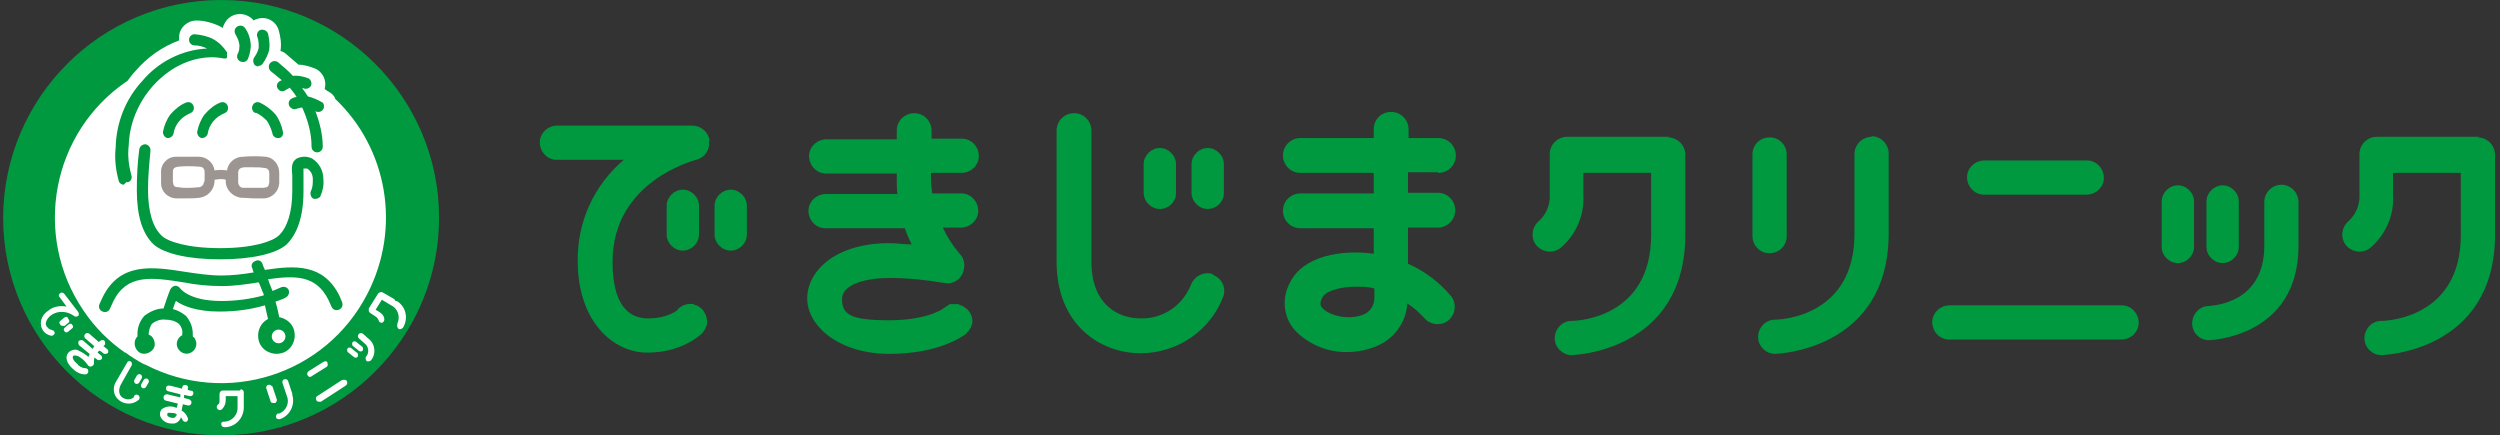 <?xml version="1.0" encoding="UTF-8"?>
<svg id="logo" xmlns="http://www.w3.org/2000/svg" version="1.1" viewBox="0 0 402 70">
  <rect x="0" y="0" width="402" height="70" fill="#333333" stroke="none"/>
  <defs>
    <style>
      .cls-1 {
        fill: #00993f;
      }

      .cls-1, .cls-2, .cls-3 {
        stroke-width: 0px;
      }

      .cls-2 {
        fill: #fff;
      }

      .cls-3 {
        fill: #9d9591;
      }
    </style>
  </defs>
  <path id="_パス_10977" data-name="パス 10977" class="cls-1" d="M35.5,70c-19.3,0-35-15.7-35-35C.6,15.6,16.3,0,35.6,0c19.3,0,35,15.7,35,35,0,19.3-15.7,35-35,35h0"/>
  <path id="_パス_10978" data-name="パス 10978" class="cls-2" d="M53.9,15.8c-.2-.4-.5-.7-.8-.9,0,0-.3-.2-.5-.3-.1-.1-.3-.2-.4-.3.4-1.3-.3-2.8-1.6-3.3-.8-.3-1.7-.6-2.6-.6-.7-.6-1.4-1.2-2.1-1.8-.2-.2-.5-.3-.8-.4.2-1.2,0-2.3-.3-3.4-.5-1.5-2.1-2.3-3.6-1.7-.1,0-.3.1-.4.2-1-1.2-2.8-1.4-4-.4-.5.4-.8,1-1,1.6,0,0-.2-.1-.3-.2-1.2-.6-2.6-1-3.9-1h0c-1.5,0-2.8,1.2-2.8,2.7,0,.2,0,.3,0,.5-2.7,1-5.1,2.7-7,4.9-.5.5-.9,1.1-1.3,1.6-12.2,8.2-15.3,24.8-7.1,36.9,1.8,2.7,4.1,5,6.7,6.8h.1c.9.7,1.9,1.3,3,1.9h.1c13.1,6.8,29.1,1.7,35.8-11.4,5.4-10.5,3.3-23.3-5.3-31.4"/>
  <path id="_パス_10979" data-name="パス 10979" class="cls-3" d="M42.7,25.2c-1.2-.1-2.4-.1-3.6,0-1.3,0-2.4.9-2.6,2.2-.7-.1-1.4-.1-2,0-.2-1.3-1.3-2.2-2.6-2.2-1.2,0-2.4,0-3.6,0-1.4,0-2.5,1.2-2.4,2.6,0,0,0,0,0,0,0,1,0,1.7,0,1.7s0,0,0,0c0,1.3,1.1,2.4,2.5,2.4.5,0,.9,0,1.4,0,.8,0,1.5,0,2.3-.1,1.3-.2,2.3-1.2,2.4-2.6,0,0,0-.1,0-.3.3,0,.6-.1.9-.1.3,0,.6,0,.9.1,0,.2,0,.3,0,.3,0,1.3,1.1,2.4,2.4,2.6.8,0,1.5.1,2.3.1.5,0,.9,0,1.4,0,1.3,0,2.4-1.1,2.5-2.4,0,0,0,0,0,0s0-.7,0-1.7c0-1.4-1-2.6-2.4-2.6,0,0,0,0,0,0M32.8,29.2c0,.5-.4.9-.8.9-1.1.1-2.2.2-3.3,0-.7,0-.8-.2-.9-.9,0-.1,0-.7,0-1.5,0-.5.1-.8.9-.9,1.1-.1,2.2-.1,3.3,0,.6,0,.9.3.9.9,0,.5,0,1,0,1.5M43.3,29.3c-.1.7-.2.8-.9.9-1.1,0-2.2,0-3.3,0-.5,0-.8-.5-.8-.9,0-.5,0-1,0-1.5,0-.6.3-.8.9-.9.5,0,1,0,1.5,0,.6,0,1.2,0,1.7.1.7,0,.9.4.9.9,0,.8,0,1.4,0,1.5"/>
  <path id="_パス_10980" data-name="パス 10980" class="cls-1" d="M27,22.2c.4,0,.8-.3.9-.7.1-.7.4-1.4.9-2,.5-.6,1.1-1,1.8-1.3.5-.2.7-.7.5-1.2s-.7-.7-1.2-.5h0c-1,.4-1.8,1.1-2.5,1.9-.6.8-1,1.8-1.2,2.8,0,.5.3.9.7,1,0,0,0,0,.1,0"/>
  <path id="_パス_10981" data-name="パス 10981" class="cls-1" d="M32.5,22.2c.4,0,.8-.3.9-.7.1-.7.4-1.4.9-2,.5-.6,1.1-1,1.8-1.3.5-.2.7-.7.5-1.2s-.7-.7-1.2-.5h0c-1,.4-1.8,1.1-2.5,1.9-.6.8-1,1.8-1.2,2.8,0,.5.3.9.7,1,0,0,.1,0,.2,0"/>
  <path id="_パス_10982" data-name="パス 10982" class="cls-1" d="M41.1,18.1c.7.3,1.3.8,1.8,1.3.4.6.7,1.3.9,2,0,.4.4.8.9.8,0,0,0,0,.1,0,.5,0,.8-.5.7-1-.2-1-.6-2-1.2-2.8-.7-.8-1.5-1.4-2.5-1.9-.5-.2-1,0-1.2.5-.2.4,0,1,.5,1.2"/>
  <path id="_パス_10983" data-name="パス 10983" class="cls-1" d="M45.3,12.9c-.2.1-.4.2-.4.2-.4.3-.5.8-.2,1.2.3.4.8.5,1.2.2h0c.2-.1.5-.3.7-.4.4.5.8,1,1.1,1.5-.2,0-.5.1-.7.2-.5.2-.7.7-.5,1.2.2.4.7.7,1.2.5.3-.1.6-.2.9-.2.9,2,1.5,4.1,1.5,6.3,0,.5.4.9.9.9h0c.5,0,.9-.4.9-.9h0c0-2-.5-3.9-1.2-5.8h0c.1.2.3.2.5.2.5,0,.9-.4.9-.9,0-.3-.1-.6-.4-.7-.7-.4-1.4-.7-2.2-.9-.3-.5-.6-.9-.9-1.3.1,0,.2,0,.2,0,.4.2,1,0,1.2-.4s0-1-.4-1.2c0,0,0,0,0,0-.8-.3-1.7-.5-2.5-.4,0,0,0,0,0,0-.7-.8-1.6-1.5-2.4-2.2-.4-.3-1-.2-1.3.2-.3.4-.2,1,.2,1.3,0,0,0,0,0,0,.5.4,1.1.9,1.6,1.3"/>
  <path id="_パス_10984" data-name="パス 10984" class="cls-1" d="M55.1,48.8l-.5-1.2c-2.6-5.3-7.3-4.9-12-4.2-.3-.6-.4-1-.4-1-.2-.5-.7-.7-1.2-.4-.5.2-.7.7-.4,1.2h0s0,.2.2.6c-1.7.3-3.5.5-5.2.5-2,0-3.9-.3-5.9-.6-5.1-.8-10.4-1.6-13.2,4.1l-.5,1.1c-.2.5,0,1,.5,1.2.5.2,1,0,1.2-.5l.5-1.1c2.2-4.5,6.2-3.9,11.3-3.1,2,.4,4.1.6,6.2.6,2,0,4-.3,5.9-.6.3.6.5,1.3.8,1.9,0,0,0,.1,0,.2-2.2.6-4.5.9-6.8.9-5.2,0-6.6-2-6.6-2-.3-.4-.8-.6-1.2-.3-.2.1-.3.3-.4.4,0,0-.4.9-1.1,3.1-1.1,0-2.2.5-3.1,1.2-.7.8-1.1,1.8-1.1,2.9,0,.1,0,.3,0,.4-.6.6-.6,1.6,0,2.3s1.6.6,2.3,0,.6-1.6,0-2.3c-.1-.1-.3-.2-.5-.3h0c0-.6.2-1.2.5-1.7.6-.5,1.4-.8,2.2-.7.8,0,1.6.2,2.2.7.4.5.6,1,.5,1.6v.2c-.8.4-1.1,1.4-.7,2.1.4.8,1.4,1.1,2.1.7.8-.4,1.1-1.4.7-2.1,0-.2-.2-.3-.4-.5,0-.1,0-.3,0-.4,0-1.1-.4-2.1-1.1-2.9-.6-.5-1.3-.9-2.1-1.1.2-.5.3-1,.5-1.3,1.1.8,3.3,1.7,7,1.7,2.5,0,4.9-.3,7.3-1,.2.9.4,1.7.5,2.2-1.4.7-2,2.5-1.3,4,.7,1.4,2.5,2,4,1.3,1.4-.7,2-2.5,1.3-4-.4-.8-1.2-1.4-2.2-1.6-.1-.5-.3-1.5-.6-2.5,1-.3,1.6-.6,1.7-.7.4-.2.6-.8.4-1.2-.2-.4-.7-.6-1.2-.4,0,0-.5.2-1.4.6,0-.1,0-.2-.1-.3-.2-.5-.4-1-.6-1.6,4.3-.6,7.7-.7,9.7,3.3l.5,1.1c.2.5.7.7,1.2.5s.7-.7.5-1.2M45.9,54.1c0,.6-.5,1.1-1.1,1.1-.6,0-1.1-.5-1.1-1.1,0-.6.5-1.1,1.1-1.1h0c.6,0,1.1.5,1.1,1.1"/>
  <path id="_パス_10985" data-name="パス 10985" class="cls-1" d="M38.5,7.1c0,.6,0,1.1-.3,1.6-.2.5,0,1,.5,1.2,0,0,0,0,0,0,.5.2,1,0,1.2-.5,0,0,0,0,0,0,.3-.8.5-1.7.4-2.5-.1-.9-.4-1.7-.9-2.4-.3-.4-.8-.5-1.3-.2-.4.3-.5.8-.2,1.3h0c.3.5.5,1,.6,1.6"/>
  <path id="_パス_10986" data-name="パス 10986" class="cls-1" d="M41.5,10.6c.3,0,.5-.1.7-.3.5-.7.9-1.5,1.1-2.3.1-.9,0-1.7-.2-2.6-.2-.5-.7-.7-1.2-.6-.5.2-.7.7-.5,1.2.2.5.2,1.1.2,1.7-.1.5-.4,1.1-.7,1.5-.3.4-.2,1,.1,1.3.2.1.4.2.6.2"/>
  <path id="_パス_10987" data-name="パス 10987" class="cls-1" d="M50.3,31.9c.4.2,1,0,1.2-.3,0,0,0,0,0,0,.4-.9.6-1.8.5-2.8,0-1.4-.7-2.6-1.8-3.3-.8-.4-1.7-.4-2.5,0-.9.6-.8,1.5-.7,2.8,0,.6,0,1.4,0,2.4,0,3.4-.8,5.9-2.2,7.2-1,.9-4,2-9.4,2s-8.5-1.1-9.4-2c-1.4-1.3-2.2-3.8-2.2-7.4,0-2.1.2-4.2.4-6.3,0-.5-.3-.9-.8-1-.5,0-.9.3-1,.8-.3,2.2-.4,4.4-.4,6.6,0,4.1.9,7,2.7,8.7,1.7,1.5,5.6,2.4,10.7,2.4s9-.9,10.7-2.4c1.2-1.2,2.7-3.6,2.7-8.5s0-1.9,0-2.5c0-.4,0-.8,0-1.2.2,0,.4,0,.6,0,.6.4.9,1,.9,1.7,0,.7,0,1.3-.3,1.9-.2.4,0,1,.3,1.2"/>
  <path id="_パス_10988" data-name="パス 10988" class="cls-1" d="M20.3,29.3c.1,0,.2,0,.3,0,.5-.2.7-.7.5-1.2-.4-1.5-.6-3.1-.4-4.7.1-3.5,1.5-6.9,3.9-9.6,5.3-5.8,11-4.5,11.3-4.4h0c0,0,.1,0,.2,0,0,0,0,0,0,0,0,0,0,0,0,0,0,0,.2,0,.2,0,0,0,0,0,0,0h0s0,0,0,0c0,0,.1,0,.2-.1,0,0,0-.1,0-.2,0,0,0,0,0-.1h0c0,0,0-.2,0-.2,0,0,0,0,0-.1,0,0,0,0,0-.1,0,0,0-.1,0-.2h0c-.6-.9-1.3-1.6-2.2-2.1-.9-.5-2-.7-3-.8-.5,0-.9.4-.9.9s.4.9.9.9c.7,0,1.4.2,2,.5-4,.2-7.8,2.1-10.4,5.2-2.7,2.9-4.2,6.7-4.3,10.7-.2,1.8,0,3.6.5,5.4.1.4.5.6.8.6"/>
  <path id="_パス_10989" data-name="パス 10989" class="cls-1" d="M231.3,27.8c1.5,0,2.8-1.2,2.8-2.8,0-1.5-1.2-2.8-2.8-2.8h-4.8v-1.4c0-1.5-1.2-2.8-2.8-2.8s-2.8,1.2-2.8,2.8v1.4h-11.8c-1.5,0-2.8,1.2-2.8,2.8,0,1.5,1.2,2.8,2.8,2.8h11.8v3.3h-11.8c-1.5,0-2.8,1.2-2.8,2.8,0,1.5,1.2,2.8,2.8,2.8h11.8v4.1c-5.1-.7-11.4.3-13.5,4.7-1.4,2.6-1,5.8,1.1,7.9,2.2,2.1,5.2,3.3,8.2,3.2,1.5,0,3-.3,4.3-.8,3-1.1,5.1-3.8,5.3-7,1,.6,1.8,1.4,2.6,2.2.9,1.2,2.7,1.5,3.9.6,1.2-.9,1.5-2.7.6-3.9-1.9-2.3-4.3-4.1-7-5.3v-5.8h4.8c1.5,0,2.8-1.2,2.8-2.8,0-1.5-1.2-2.8-2.8-2.8h-4.8v-3.3h4.8ZM221,47.9c0,1.2-.7,2.3-1.8,2.7-2.3.9-5.3.2-6.5-1-.3-.3-.6-.7-.1-1.7.5-1.1,2.8-1.8,5.5-1.8,1,0,2,0,2.9.3v1.5Z"/>
  <path id="_パス_10990" data-name="パス 10990" class="cls-1" d="M117.5,30.5c-1.4,0-2.6,1.2-2.6,2.6v4.6c0,1.4,1.2,2.6,2.6,2.6s2.6-1.2,2.6-2.6v-4.6c0-1.4-1.2-2.6-2.6-2.6"/>
  <path id="_パス_10991" data-name="パス 10991" class="cls-1" d="M319.1,31.3h16.4c1.5,0,2.8-1.2,2.8-2.7,0-1.5-1.2-2.8-2.7-2.8,0,0,0,0-.1,0h-16.4c-1.5,0-2.8,1.2-2.8,2.7,0,1.5,1.2,2.8,2.7,2.8,0,0,0,0,.1,0"/>
  <path id="_パス_10992" data-name="パス 10992" class="cls-1" d="M341.1,49.1h-27.6c-1.5,0-2.8,1.2-2.8,2.7,0,1.5,1.2,2.8,2.7,2.8,0,0,0,0,.1,0h27.6c1.5,0,2.8-1.2,2.8-2.7,0-1.5-1.2-2.8-2.7-2.8,0,0,0,0-.1,0"/>
  <path id="_パス_10993" data-name="パス 10993" class="cls-1" d="M301,22c-1.5,0-2.8,1.2-2.8,2.8v12.8c0,13.1-11.5,13.8-12.8,13.8-1.5,0-2.7,1.3-2.7,2.8,0,1.5,1.3,2.7,2.7,2.7h0c.2,0,18.3-.5,18.3-19.4v-12.8c0-1.5-1.2-2.8-2.8-2.8"/>
  <path id="_パス_10994" data-name="パス 10994" class="cls-1" d="M287.3,38v-13.2c0-1.5-1.3-2.8-2.8-2.7-1.5,0-2.7,1.2-2.7,2.7v13.2c0,1.5,1.3,2.8,2.8,2.7,1.5,0,2.7-1.2,2.7-2.7"/>
  <path id="_パス_10995" data-name="パス 10995" class="cls-1" d="M366.9,29.7c-1.5,0-2.8,1.2-2.8,2.8v7c0,9.2-8,9.6-8.9,9.7-1.5,0-2.7,1.3-2.7,2.8,0,1.5,1.2,2.7,2.7,2.7h0c.1,0,14.4-.4,14.4-15.2v-7c0-1.5-1.2-2.8-2.8-2.8"/>
  <path id="_パス_10996" data-name="パス 10996" class="cls-1" d="M268.5,22h-16.5c-1.5,0-2.8,1.2-2.8,2.8h0v6.4c.1,1.6-.5,3.2-1.7,4.3-1.2,1-1.4,2.7-.5,3.9,1,1.2,2.7,1.4,3.9.5,0,0,0,0,0,0,2.5-2.1,3.9-5.3,3.7-8.5v-3.6h10.9v10c0,13.1-11.5,13.8-12.8,13.8-1.5,0-2.7,1.3-2.7,2.8,0,1.5,1.3,2.7,2.7,2.7h0c.2,0,18.3-.5,18.3-19.4v-12.8c0-1.5-1.2-2.8-2.8-2.8"/>
  <path id="_パス_10997" data-name="パス 10997" class="cls-1" d="M398.7,22h-16.5c-1.5,0-2.8,1.2-2.8,2.8v6.4c.1,1.6-.5,3.2-1.7,4.3-1.2,1-1.4,2.7-.5,3.9,1,1.2,2.7,1.4,3.9.5,0,0,0,0,0,0,2.5-2.1,3.9-5.3,3.7-8.5v-3.6h10.9v10c0,13.1-11.5,13.8-12.8,13.8-1.5,0-2.7,1.3-2.7,2.8,0,1.5,1.3,2.7,2.7,2.7h0c.2,0,18.3-.5,18.3-19.4v-12.8c0-1.5-1.2-2.8-2.8-2.8"/>
  <path id="_パス_10998" data-name="パス 10998" class="cls-1" d="M357.4,42.3c1.4,0,2.6-1.2,2.6-2.6v-7.3c0-1.4-1.2-2.6-2.6-2.6-1.4,0-2.6,1.2-2.6,2.6v7.3c0,1.4,1.2,2.6,2.6,2.6"/>
  <path id="_パス_10999" data-name="パス 10999" class="cls-1" d="M352.8,32.4c0-1.4-1.2-2.6-2.6-2.6-1.4,0-2.6,1.2-2.6,2.6v7.3c0,1.4,1.2,2.6,2.6,2.6,1.4,0,2.6-1.2,2.6-2.6v-7.3Z"/>
  <path id="_パス_11000" data-name="パス 11000" class="cls-1" d="M109.8,30.5c-1.4,0-2.6,1.2-2.6,2.6v4.6c0,1.4,1.2,2.6,2.6,2.6s2.6-1.2,2.6-2.6v-4.6c0-1.4-1.2-2.6-2.6-2.6"/>
  <path id="_パス_11001" data-name="パス 11001" class="cls-1" d="M195.1,44.1c-1.4-.5-3,.2-3.6,1.7-1.3,3.3-4.5,5.5-8.1,5.4-3.8,0-7.9-2.4-7.9-9.1v-21.1c0-1.5-1.2-2.8-2.8-2.8-1.5,0-2.8,1.2-2.8,2.8v21.1c0,10.1,7,14.7,13.5,14.7,5.9,0,11.2-3.6,13.3-9.1.5-1.4-.2-3-1.7-3.5"/>
  <path id="_パス_11002" data-name="パス 11002" class="cls-1" d="M194.2,33.6c1.4,0,2.6-1.1,2.6-2.6v-4.6c0-1.4-1.2-2.6-2.6-2.6-1.4,0-2.6,1.2-2.6,2.6v4.6c0,1.4,1.2,2.6,2.6,2.6"/>
  <path id="_パス_11003" data-name="パス 11003" class="cls-1" d="M186.5,33.6c1.4,0,2.6-1.1,2.6-2.6v-4.6c0-1.4-1.2-2.6-2.6-2.6-1.4,0-2.6,1.2-2.6,2.6v4.6c0,1.4,1.2,2.6,2.6,2.6"/>
  <path id="_パス_11004" data-name="パス 11004" class="cls-1" d="M154.6,27.8c1.5,0,2.8-1.2,2.8-2.7,0-1.5-1.2-2.8-2.7-2.8,0,0,0,0-.1,0h-4.8v-1.3c0-1.5-1.2-2.8-2.8-2.8-1.5,0-2.8,1.2-2.8,2.8v1.4h-11.3c-1.5,0-2.8,1.2-2.8,2.7,0,1.5,1.2,2.8,2.7,2.8,0,0,0,0,.1,0h11.3v.9c0,.8,0,1.6.1,2.4h-11.5c-1.5,0-2.8,1.2-2.8,2.7,0,1.5,1.2,2.8,2.7,2.8,0,0,0,0,.1,0h12.7c.3.9.7,1.8,1.1,2.6-1.2,0-2.4-.2-3.6-.2-8.7,0-13.2,4.5-13.2,8.9s5.1,8.9,13.2,8.9,11.9-2.9,12.3-3.2h0c0,0,.1,0,.1-.1.1-.1.2-.3.4-.4,0-.2.2-.3.3-.5,0-.2.1-.3.2-.5.2-.9-.1-1.8-.8-2.5-.1-.1-.3-.2-.4-.3-.2-.1-.3-.2-.5-.3-.2,0-.3-.1-.5-.2-.4,0-.7,0-1.1,0-.2,0-.4,0-.5.2-.2,0-.3.2-.5.3,0,0-.2.1-.3.2h0s0,0,0,0c0,0-2.5,1.9-8.7,1.9s-7.6-.9-7.6-3.4,4.1-3.4,7.6-3.4c2.9,0,5.9.3,8.8.8,1.5.3,3-.7,3.2-2.3.2-.9-.1-1.8-.7-2.4-1.1-1.3-2-2.7-2.7-4.2h2.9c1.5,0,2.8-1.2,2.8-2.7,0-1.5-1.2-2.8-2.7-2.8,0,0,0,0-.1,0h-4.6c-.1-.8-.2-1.6-.2-2.4v-.9h4.8Z"/>
  <path id="_パス_11005" data-name="パス 11005" class="cls-1" d="M114.1,22.6c-.2-1.4-1.4-2.4-2.8-2.4h-21.7c-1.5,0-2.8,1.2-2.8,2.7,0,1.5,1.2,2.8,2.7,2.8,0,0,0,0,.1,0h10.7c-4.8,4.1-7.5,10-7.4,16.3,0,9.6,5.6,14.7,11.2,14.7s8.6-2.9,8.9-3.2h0c0-.1.2-.2.2-.3.1-.2.2-.3.3-.5,0-.2.1-.3.2-.5,0-.2,0-.4,0-.5,0-.7-.3-1.4-.8-2-.1-.1-.3-.2-.4-.3-.1-.1-.3-.2-.5-.3-.2,0-.3-.1-.5-.2-.5-.1-1.1,0-1.6.2-.2,0-.3.2-.5.3-.2.1-.3.2-.4.3,0,0,0,0,0,.1h0s0,0,0,0c0,0-1.5,1.4-4.8,1.4s-5.7-2.4-5.7-9.1c0-12.9,12.9-16.2,13.4-16.4,1.4-.3,2.3-1.6,2.1-3"/>
  <path id="_パス_11006" data-name="パス 11006" class="cls-2" d="M8.2,53c-.3,0-.5-.3-.7-.5-.1-.2-.2-.5-.1-.7.1-.4.4-.8.8-1.1,1.1-.8,2.6-.7,3.7.1.2.2.5.1.7,0,.1-.2.1-.4,0-.6l-2.3-3c-.2-.2-.5-.2-.7,0-.2.2-.2.4,0,.6l1.1,1.5c-1.1-.2-2.2,0-3,.7-.6.4-1,1-1.1,1.6-.1.5,0,1.1.3,1.5.3.5.8.8,1.4.9,0,0,0,0,0,0,.2,0,.4-.2.5-.4,0-.3-.2-.5-.4-.5"/>
  <path id="_パス_11007" data-name="パス 11007" class="cls-2" d="M11.6,52.8c.2-.1.2-.4,0-.6-.1-.2-.4-.2-.6,0l-.6.5c-.2.2-.2.4,0,.6.1.2.4.2.6,0l.6-.5Z"/>
  <path id="_パス_11008" data-name="パス 11008" class="cls-2" d="M10.9,51.1c-.1-.2-.4-.2-.6,0l-.6.5c-.2.1-.2.4,0,.6,0,.1.2.2.4.2,0,0,.2,0,.3,0l.6-.5c.2-.1.2-.4,0-.6,0,0,0,0,0,0"/>
  <path id="_パス_11009" data-name="パス 11009" class="cls-2" d="M52.7,58.3c-.1-.2-.4-.3-.7-.1l-2.4,1.5c-.2.2-.3.5-.1.7.1.2.4.3.6.1l2.4-1.5c.2-.1.3-.4.1-.7,0,0,0,0,0,0"/>
  <path id="_パス_11010" data-name="パス 11010" class="cls-2" d="M55,61.1l-4,2.6c-.2.1-.3.4-.1.7,0,.1.2.2.4.2,0,0,.2,0,.3,0l4-2.6c.2-.1.3-.4.2-.7-.1-.2-.4-.3-.7-.2,0,0,0,0,0,0"/>
  <path id="_パス_11011" data-name="パス 11011" class="cls-2" d="M46.3,61.2c-.1-.2-.4-.3-.6-.2-.2,0-.3.3-.3.5l.7,2.1c.5,1.1,0,2.4-1.2,2.9,0,0-.1,0-.2,0-.2,0-.4.4-.3.6,0,.2.2.3.4.3,0,0,.1,0,.2,0,1.6-.5,2.5-2.3,2-3.9,0,0,0-.1,0-.2l-.7-2.1Z"/>
  <path id="_パス_11012" data-name="パス 11012" class="cls-2" d="M43.7,62.1c-.1-.2-.4-.3-.6-.2-.2,0-.3.3-.3.5l.7,2.1c0,.2.2.3.5.3,0,0,.1,0,.2,0,.2,0,.4-.4.3-.6l-.7-2.1Z"/>
  <path id="_パス_11013" data-name="パス 11013" class="cls-2" d="M38.6,62.8h-2.8c-.3,0-.5.3-.5.5,0,0,0,0,0,0v1.1c0,.3,0,.5-.3.7-.2.2-.2.5,0,.7.2.2.5.2.7,0,.4-.4.6-.9.6-1.5v-.6s1.9,0,1.9,0v1.7c.1,1.2-.8,2.3-2,2.4,0,0-.1,0-.2,0-.3,0-.5.2-.4.5,0,.2.2.4.5.4h0c1.7,0,3.1-1.4,3.1-3.2,0,0,0-.1,0-.2v-2.2c0-.3-.2-.5-.5-.5"/>
  <path id="_パス_11014" data-name="パス 11014" class="cls-2" d="M63.4,48.1l-1.9-1.1c-.2-.1-.5,0-.7.2l-1.5,2.4c0,.1,0,.2,0,.4,0,.1.1.2.2.3l.9.6c.2.1.4.4.5.6,0,.3.3.4.5.4s.4-.3.4-.5c0-.6-.4-1-.9-1.3l-.5-.3,1-1.6,1.5.9c1.1.5,1.5,1.9,1,2.9,0,0,0,.1,0,.2-.1.2,0,.5.2.7.2.1.5,0,.7-.2,0,0,0,0,0,0,.9-1.5.5-3.4-1-4.3,0,0-.1,0-.2,0"/>
  <path id="_パス_11015" data-name="パス 11015" class="cls-2" d="M31,62.9l-.8-.2v-.2c.1-.3,0-.5-.3-.6-.3,0-.5,0-.6.4v.2c0,0-2-.5-2-.5-.3,0-.5,0-.6.3,0,.3,0,.5.3.6,0,0,0,0,0,0l2,.5v.5c-.1,0-2.1-.5-2.1-.5-.3,0-.5.1-.6.4,0,.2,0,.5.3.6l2,.5-.2.7c-.8-.4-1.7-.3-2.4.2-.3.4-.4.9-.1,1.4.4.6,1,.9,1.7.9,0,0,.2,0,.3,0,.5,0,1-.4,1.2-1,.1.1.2.3.3.5.1.2.4.3.6.2.2-.1.3-.4.2-.6-.2-.5-.5-.9-1-1.2l.2-1,.8.2s0,0,.1,0c.3,0,.5-.2.5-.5,0-.2-.2-.4-.4-.5l-.8-.2v-.5c.1,0,.9.2.9.2,0,0,0,0,.1,0,.3,0,.5-.2.5-.5,0-.2-.2-.4-.4-.5M28.3,66.8c0,.2-.2.4-.4.4-.4,0-.8-.1-1-.4,0,0,0-.1,0-.3.1-.1.3-.2.5-.1.4,0,.7,0,1,.2v.3Z"/>
  <path id="_パス_11016" data-name="パス 11016" class="cls-2" d="M16.6,55.7l.2-.2c.2-.2.1-.5,0-.7-.2-.2-.5-.1-.7,0l-.2.2-1.5-1.3c-.2-.2-.5-.2-.7,0-.2.2-.2.5,0,.7,0,0,0,0,0,0l1.5,1.3h-.1c0,.2-.2.3-.2.4l-1.5-1.3c-.2-.2-.5-.1-.7,0-.2.2-.1.5,0,.7l1.7,1.4c0,.2-.1.3-.2.5-.1-.1-.3-.3-.5-.4-.4-.3-.8-.5-1.2-.7-.5-.2-1.1,0-1.5.4-.6.7-.3,1.7.7,2.6.5.5,1.2.9,2,.9h0c.3,0,.5-.2.5-.5,0-.3-.2-.5-.5-.5-.5,0-1-.3-1.3-.7-.5-.4-.9-1-.6-1.3,0,0,.3-.1.5,0,.3,0,.6.3.9.5.4.3.7.7,1,1.1.2.2.5.2.7,0,.1,0,.2-.2.2-.4,0-.3,0-.6.1-.9l.4.3c.2.2.5.1.7,0,.2-.2.1-.5,0-.6l-.6-.5c0-.1.2-.2.2-.3h.1c0-.1.6.4.6.4.2.2.5.1.7,0,.2-.2.1-.5,0-.6l-.6-.5Z"/>
  <path id="_パス_11017" data-name="パス 11017" class="cls-2" d="M59.3,54.5l-.9-.8c-.2-.2-.5-.2-.7,0-.2.2-.2.5,0,.7,0,0,0,0,0,0l.9.8c.7.5.8,1.5.3,2.1,0,0,0,0,0,0-.2.2-.1.5,0,.7s.5.1.7,0h0c.9-1,.8-2.6-.3-3.5,0,0,0,0-.1,0"/>
  <path id="_パス_11018" data-name="パス 11018" class="cls-2" d="M23.7,60.9c-.2-.1-.5,0-.6.2l-.4.7c-.1.2,0,.5.2.6s.5,0,.6-.2h0l.4-.7c.1-.2,0-.5-.2-.6"/>
  <path id="_パス_11019" data-name="パス 11019" class="cls-2" d="M22.6,60.2c-.2-.1-.5,0-.6.2l-.4.7c-.1.2,0,.5.2.6s.5,0,.6-.2l.4-.7c.1-.2,0-.5-.2-.6"/>
  <path id="_パス_11020" data-name="パス 11020" class="cls-2" d="M57.3,55c-.2-.2-.5-.1-.6,0-.1.2-.1.4,0,.6l1,.8c.2.2.5.1.6,0,.1-.2.1-.4,0-.6l-1-.8Z"/>
  <path id="_パス_11021" data-name="パス 11021" class="cls-2" d="M56.5,56c-.2-.2-.5-.1-.6,0-.1.2-.1.4,0,.6l1,.8c.2.2.5.1.6,0,.1-.2.1-.4,0-.6l-1-.8Z"/>
  <path id="_パス_11022" data-name="パス 11022" class="cls-2" d="M21.5,63.9c-.5.4-1.1.4-1.7.1-.3-.2-.5-.4-.6-.8-.1-.4,0-.9.2-1.3l1.8-3.2h0c0,0,0-.2,0-.2,0-.1,0-.2-.1-.3-.2-.2-.4-.2-.6,0,0,0,0,0,0,0h0s-1.8,3.1-1.8,3.1c-.4.6-.5,1.3-.3,2,.2.6.6,1,1.1,1.3.4.2.8.3,1.2.3.6,0,1.1-.2,1.6-.6.2-.2.2-.5,0-.7h0c-.2-.2-.5-.2-.7,0"/>
</svg>